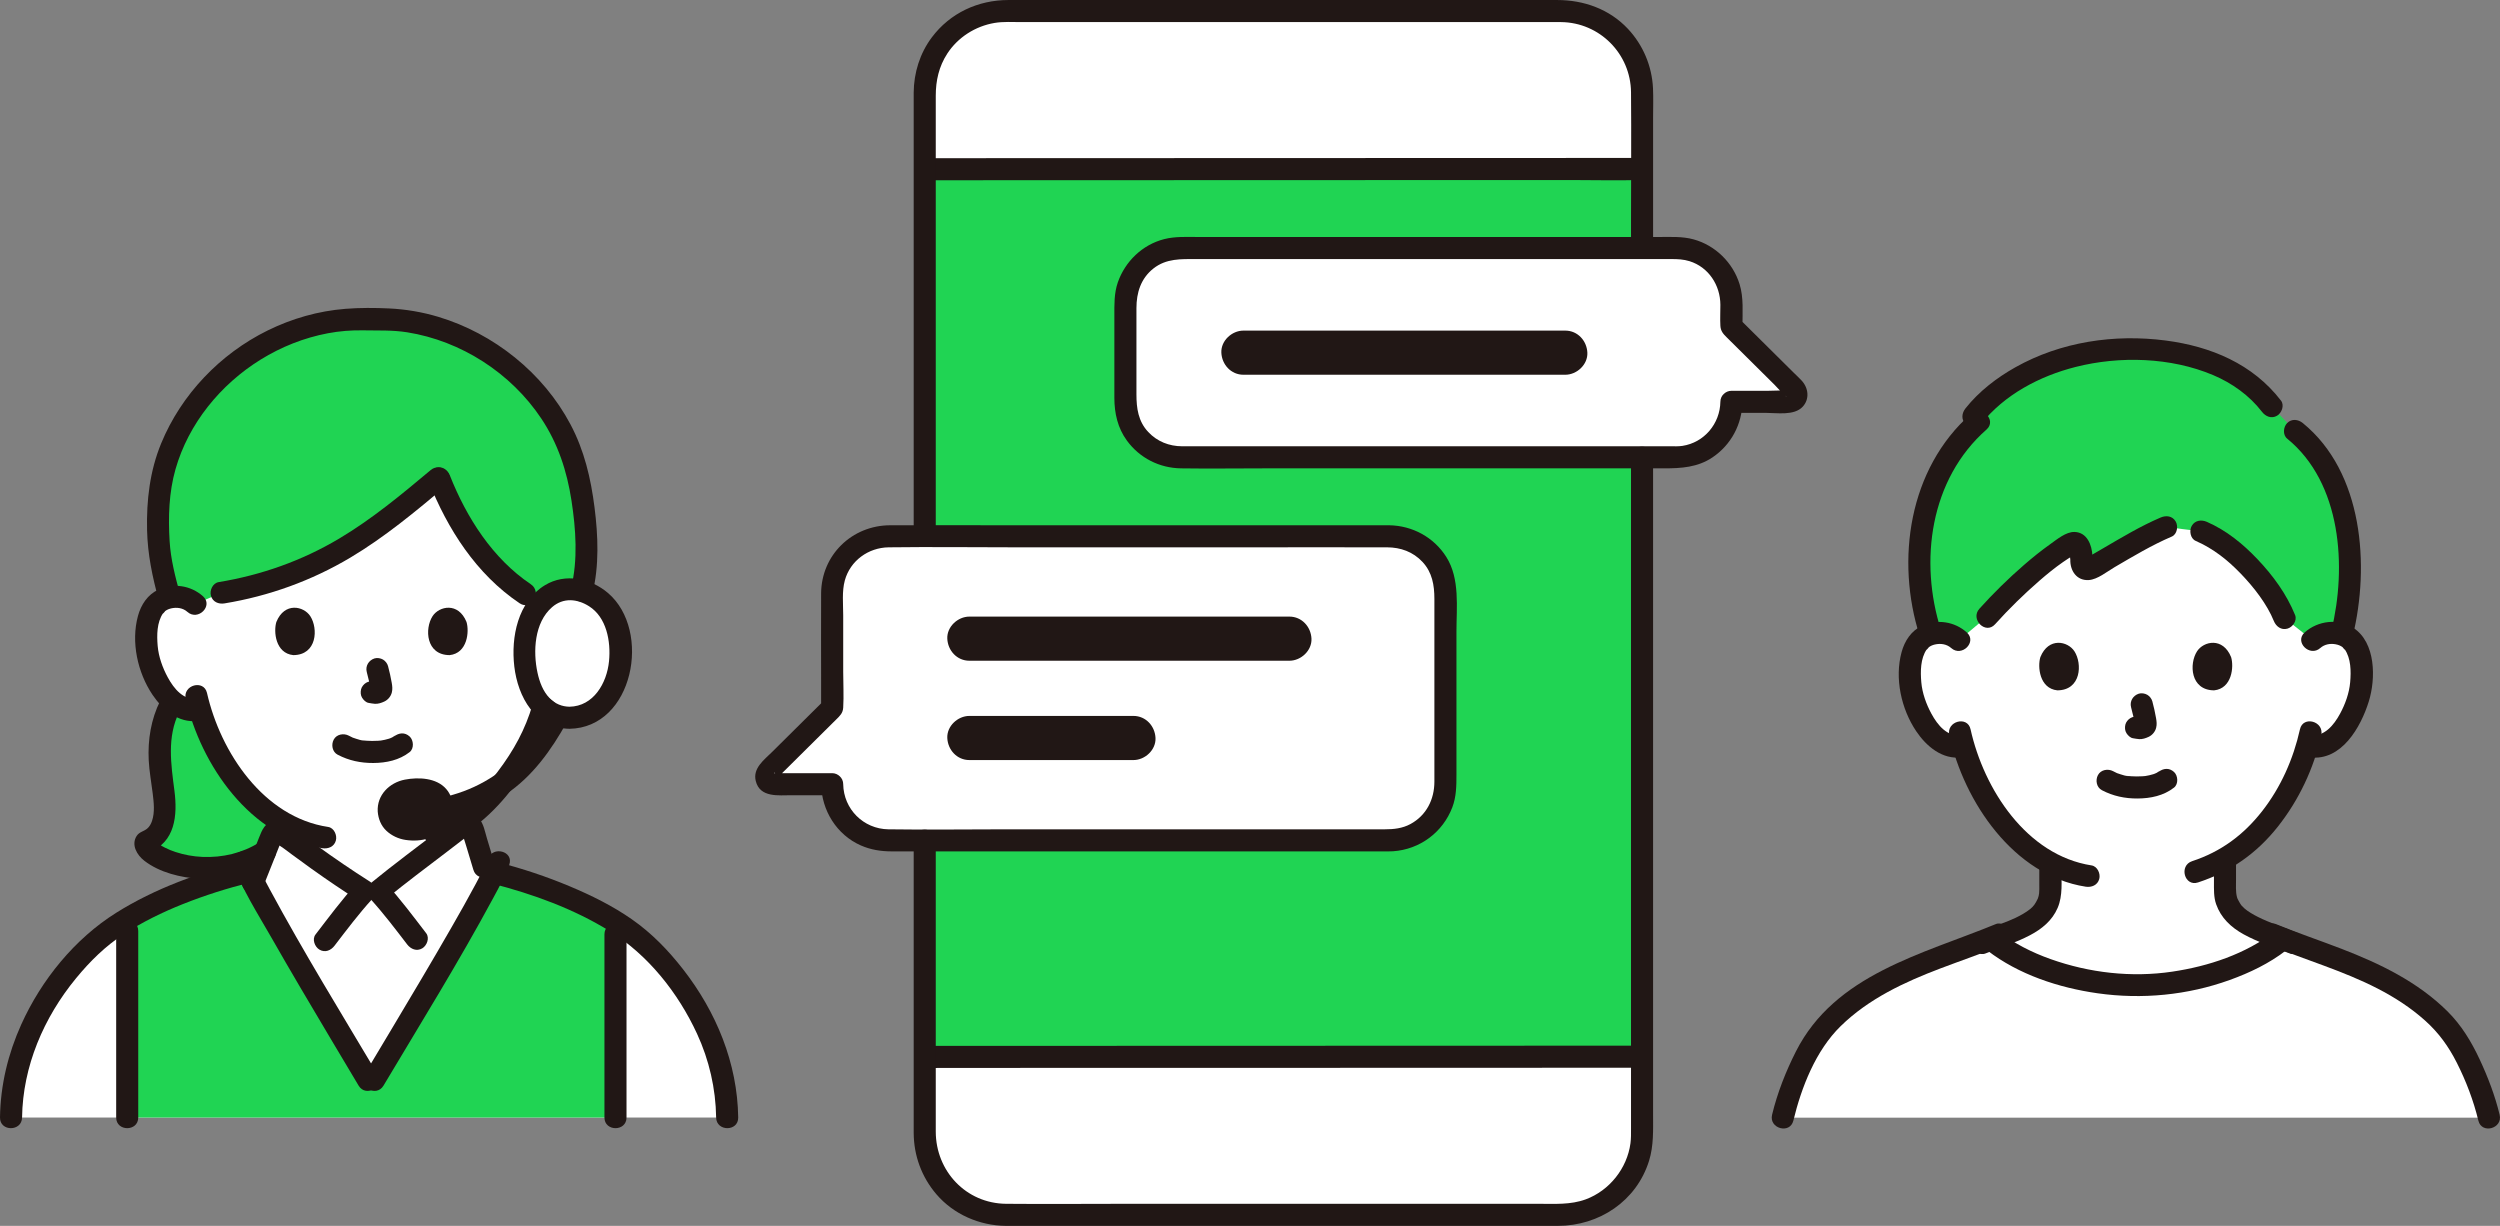 <svg id="b" xmlns="http://www.w3.org/2000/svg" width="453.072" height="222.166" viewBox="0 0 453.072 222.166"><rect x="0" y="0" width="453.072" height="222.166" fill="#808080" stroke="none"/><defs><style>.g{fill:#211715;}.g,.h,.i{stroke-width:0px;}.h{fill:#fff;}.i{fill:#fcdc4a;}</style></defs><g id="c"><g id="d"><path class="h" d="M323.079,202.558c1.072-4.54,3.55-10.539,6.073-14.431,2.084-3.215,6.103-6.497,9.311-8.537,6.923-4.39,15.017-6.744,22.128-9.532,5.589,4.678,15.893,8.469,26.636,8.501,10.679-.031,20.924-3.778,26.537-8.421,7.061,2.752,15.071,5.103,21.93,9.453,3.208,2.039,7.227,5.322,9.311,8.537,2.523,3.893,5.001,9.891,6.073,14.431h-128Z"></path><path class="h" d="M419.09,116.027c1.034-.994,2.428-1.367,3.62-1.325,2.595.091,3.699,1.495,4.174,2.319,1.418,2.46,1.358,6.993.406,9.797-.674,1.986-1.779,5.025-4.442,7.203-1.208.988-3.042,1.605-4.719,1.123-1.187,4.141-3.353,9.154-7.183,13.814-2.527,3.075-4.952,5.167-7.714,6.723,0,2.987,0,4.966,0,4.966,0,.878,0,1.835.324,2.69.435,1.123,1.02,2.096,1.962,2.856,1.993,1.606,4.042,2.373,6.566,3.322l1.647.65c-5.619,4.629-15.845,8.362-26.504,8.393-10.586-.031-20.745-3.713-26.389-8.299l1.889-.744c2.523-.949,4.572-1.717,6.566-3.322.941-.759,1.527-1.732,1.962-2.856.324-.854.324-1.811.324-2.69,0,0,0-1.589-.002-4.217-3.09-1.694-5.901-4.206-8.585-7.472-3.816-4.644-5.981-9.638-7.17-13.771-1.632.399-3.388-.21-4.557-1.166-2.663-2.179-3.767-5.217-4.442-7.203-.952-2.805-1.012-7.337.406-9.797.475-.824,1.579-2.228,4.174-2.319,1.192-.042,2.586.331,3.62,1.325,0,0-9.571-29.535,30.619-29.535s33.447,29.535,33.447,29.535Z"></path><path class="h" d="M2,202.526c.041-5.349,1.251-10.565,3.412-15.477,2.41-5.469,6.013-10.572,10.51-15.104,7.433-7.483,21.78-12.398,30.886-14.396.837-2.111,1.995-5.021,2.448-6.196.256-.664,1.063-.907,1.632-.48,3.456,2.599,8.781,6.607,15.157,10.638h2.505c4.397-3.597,12.358-9.498,15.377-11.904.588-.469,1.457-.189,1.675.53.621,2.049,1.264,4.026,2.306,7.615,9.119,2.129,22.774,6.963,29.954,14.193,4.613,4.645,8.282,9.896,10.693,15.527,2.054,4.786,3.189,9.854,3.23,15.055H2Z"></path><path class="h" d="M99.252,109.48c1.031-.991,2.421-1.363,3.609-1.321,2.587.091,3.688,1.491,4.162,2.312,1.414,2.453,1.354,6.972.405,9.768-.672,1.98-1.774,5.009-4.428,7.182-1.094.895-2.704,1.485-4.243,1.225l-.407-.069c-.489,1.614-1.092,3.195-1.46,3.963-1,2.715-6.197,11.739-12.961,16.232-.002.495-.002.835-.002.835-3.019,2.406-10.98,8.307-15.377,11.904h-2.505c-6.376-4.031-11.701-8.039-15.157-10.638,0,0,0-.968-.003-2.008-2.65-1.632-5.102-3.879-7.46-6.701-3.824-4.577-6.002-9.507-7.204-13.593-1.641.423-3.415-.187-4.591-1.15-2.655-2.172-3.756-5.201-4.428-7.182-.949-2.796-1.009-7.315.405-9.768.474-.822,1.575-2.221,4.162-2.312,1.189-.042,2.578.33,3.609,1.321,0,0-7.034-32.396,32.799-32.396s31.075,32.396,31.075,32.396Z"></path><path class="h" d="M103.198,130.078c-4.631,0-8.14-4.3-8.14-11.903s4.241-11.391,8.142-11.391c3.967,0,9.249,3.129,9.249,11.391,0,7.186-4.086,11.903-9.251,11.903Z"></path><path class="h" d="M167.591,205.471c0,8.113,6.577,14.689,14.69,14.689h100.621c8.113,0,14.689-6.577,14.689-14.689v-13.963c-40.427.011-89.671.023-130,.034v13.929Z"></path><path class="h" d="M297.591,16.695c0-8.113-6.577-14.69-14.689-14.69h-100.621c-8.113,0-14.69,6.577-14.69,14.69v13.968c38.79-.011,100.358-.027,130-.035v-13.934Z"></path><path class="h" d="M313.781,72.822h0s10.426,0,10.426,0c1.23,0,1.843-1.489.97-2.355l-11.396-11.302v-4.157c0-5.554-4.503-10.057-10.057-10.057h-89.712c-5.554,0-10.057,4.503-10.057,10.057v17.814c0,5.554,4.503,10.057,10.057,10.057h89.712c5.554,0,10.057-4.503,10.057-10.057Z"></path><path class="h" d="M150.815,142.12h0s-10.551,0-10.551,0c-1.244,0-1.865-1.507-.981-2.383l11.532-11.437v-20.929c0-5.621,4.557-10.177,10.177-10.177h90.785c5.621,0,10.177,4.557,10.177,10.177v34.749c0,5.621-4.557,10.177-10.177,10.177h-90.785c-5.621,0-10.177-4.557-10.177-10.177Z"></path><g id="e"><path class="i" d="M423.88,90.242c-1.587-4.849-4.186-9.136-7.964-12.161l-4.258-4.465c-4.831-6.369-12.683-9.822-23.902-10.314-14.594-.494-25.367,6.037-30.135,12.119l.978,1.011c-9.898,8.591-13.501,23.96-8.701,38.5.436-.127.934-.21,1.505-.23,1.192-.042,2.586.331,3.62,1.325l5.12-4.299c3.842-4.281,10.624-10.735,15.383-13.231.558-.293,1.275.103,1.501,1.036.219.901.217,1.585.146,2.233-.108.983.846,1.698,1.657,1.248,3.397-1.887,9.451-5.686,13.743-7.494l6.365.782c2.049.891,3.608,1.747,5.862,3.687,3.864,3.325,7.568,7.885,9.208,12.013l5.081,4.026c1.034-.994,2.428-1.367,3.62-1.325.654.023,1.213.129,1.691.289,1.966-7.777,2.02-16.984-.521-24.748Z" style="fill: rgb(32, 212, 83);"></path><path class="i" d="M28.999,134.644c.03-.408.068-.802.115-1.183.345-2.602,1.107-4.628,2.154-6.367,1.151,1.144,3.134,1.944,4.953,1.477,1.201,4.082,3.379,9.013,7.204,13.592,2.656,3.179,5.432,5.629,8.475,7.29-.396,2.189-2.458,4.33-5.409,5.823-1.67.844-3.625,1.481-5.724,1.801-4.989.757-9.71-.354-12.776-2.235-.525-.318-1.075-.708-1.411-1.234-.116-.189-.214-.397-.22-.617-.006-.092.018-.446.128-.482,2.748-.928,3.499-3.768,3.365-6.65-.14-2.895-.873-5.857-.922-8.751-.012-.874.013-1.693.068-2.463Z" style="fill: rgb(32, 212, 83);"></path><path class="i" d="M111.543,202.526s0-18.157.002-35.482c-6.686-4.157-15.16-7.139-21.818-8.845,0,0-.076-.019-.214-.057-3.681,7.64-16.261,28.401-21.738,37.595h-1.058c-5.49-9.231-18.171-30.273-21.725-37.767l-.189.046c-6.504,1.601-14.944,4.479-21.75,8.533.001,17.595.001,35.978.001,35.978" style="fill: rgb(32, 212, 83);"></path><path class="i" d="M103.956,83.282c-.467-1.421-1.033-2.811-1.689-4.164-3.954-8.206-11.206-14.93-19.769-18.482-4.827-2.011-10.068-3.023-15.39-2.724-17.608-.977-34.412,12.275-37.814,28.975-.931,4.505-.816,12.195.034,15.792,0,0,.851,3.666,1.391,5.598.319-.064.668-.106,1.049-.119,1.189-.042,2.578.33,3.609,1.321l4.775-2.053c17.978-2.899,28.515-11.773,39.391-20.884,1.243,3.243,3.71,7.814,4.98,9.943,1.842,3.088,6.312,8.242,10.66,11.119l4.068,1.875c1.031-.991,2.421-1.363,3.609-1.321.854.03,1.546.203,2.106.452,2.321-6.459,1.011-16.573-.058-21.722-.126-.655-.287-1.31-.46-1.954-.15-.555-.315-1.106-.494-1.651Z" style="fill: rgb(32, 212, 83);"></path><path class="i" d="M214.012,82.879c-5.554,0-10.057-4.503-10.057-10.057v-17.814c0-5.554,4.503-10.057,10.057-10.057h83.579v-14.327c-2.27,0-4.593.002-6.962.003-37.479.014-86.6.028-122.494.041,0,0-.187,0-.544,0v66.525h84.186c5.621,0,10.177,4.557,10.177,10.177v34.749c0,5.621-4.557,10.177-10.177,10.177h-84.186v39.251c.348,0,.53,0,.53,0,38.177-.015,91.293-.029,129.47-.044,0-22.132,0-69.113,0-108.624h-83.579Z" style="fill: rgb(32, 212, 83);"></path></g></g><g id="f"><path class="g" d="M360.165,172.254c5.67,4.372,12.965,6.764,19.985,7.759,8.039,1.14,16.302.346,23.952-2.414,3.613-1.304,7.135-2.992,10.188-5.346.854-.658,1.312-1.72.718-2.736-.492-.84-1.876-1.381-2.736-.718-5.318,4.101-12.006,6.313-18.588,7.292-7.4,1.101-15.039.221-22.074-2.281-3.362-1.196-6.593-2.828-9.425-5.011-.856-.66-2.24-.131-2.736.718-.604,1.032-.141,2.075.718,2.736h0Z"></path><path class="g" d="M401.232,156.535v3.308c0,1.341-.056,2.743.396,4.027.875,2.488,2.705,4.197,4.973,5.451,2.63,1.455,5.604,2.381,8.4,3.484,1.005.397,2.196-.435,2.46-1.397.312-1.136-.388-2.062-1.397-2.46-2.311-.912-4.781-1.726-6.854-2.77-.849-.427-1.826-.99-2.451-1.544-.166-.147-.317-.303-.47-.464-.156-.187-.187-.22-.093-.101-.084-.117-.163-.237-.239-.359-.114-.185-.219-.375-.317-.569-.162-.321-.168-.312-.237-.571-.259-.967-.172-2.131-.172-3.229v-2.807c0-1.081-.919-2-2-2s-2,.915-2,2h0Z"></path><path class="g" d="M369.579,157.279v2.993c0,.574.023,1.159-.041,1.731.032-.289-.08.386-.076.369-.037.148-.083.293-.137.435.071-.151.056-.117-.044.103-.418.887-.757,1.359-1.362,1.841-.795.633-1.71,1.138-2.623,1.578-.873.42-1.623.702-2.648,1.089-.391.148-.78.299-1.169.452l-2.742,1.079c-1.004.395-1.705,1.34-1.397,2.46.263.957,1.449,1.795,2.46,1.397,2.694-1.06,5.531-1.969,8.093-3.315,2.16-1.135,4.027-2.664,5.008-4.946.974-2.265.676-4.852.676-7.265,0-1.081-.919-2-2-2s-2,.915-2,2h0Z"></path><path class="g" d="M359.035,76.835c4.231-5.33,10.624-8.685,17.133-10.335,7.991-2.026,17.265-1.758,24.924,1.482,3.419,1.446,6.564,3.687,8.838,6.643.657.855,1.72,1.312,2.736.718.841-.492,1.38-1.875.718-2.736-5.122-6.66-12.716-9.827-20.885-10.894-9.31-1.215-19.008.221-27.25,4.848-3.4,1.909-6.609,4.38-9.043,7.446-.671.845-.825,2.003,0,2.828.696.696,2.153.851,2.828,0h0Z"></path><path class="g" d="M351.77,114.23c-4.007-12.521-1.997-27.381,8.243-36.384,1.937-1.703-.901-4.523-2.828-2.828-11.252,9.892-13.684,26.489-9.271,40.276.782,2.442,4.645,1.398,3.857-1.063h0Z"></path><path class="g" d="M414.502,79.496c9.862,8.027,10.825,23.277,8.015,34.785-.61,2.5,3.246,3.567,3.857,1.063,3.123-12.788,1.909-29.762-9.044-38.676-.837-.681-2.01-.819-2.828,0-.704.704-.842,2.143,0,2.828h0Z"></path><path class="g" d="M353.263,133.226c2.683,12.096,11.649,25.431,24.723,27.468,1.066.166,2.151-.272,2.46-1.397.261-.949-.323-2.293-1.397-2.46-11.782-1.836-19.519-13.807-21.929-24.674-.557-2.512-4.414-1.449-3.857,1.063h0Z"></path><path class="g" d="M416.819,132.163c-1.191,5.371-3.467,10.518-6.869,14.863-3.368,4.301-7.478,7.34-12.674,9.042-2.435.798-1.393,4.662,1.063,3.857,5.856-1.919,10.627-5.255,14.456-10.092s6.538-10.555,7.881-16.607c.556-2.508-3.299-3.579-3.857-1.063h0Z"></path><path class="g" d="M380.924,143.207c2.018,1.066,4.189,1.52,6.472,1.505,2.37-.015,4.711-.504,6.603-1.978.829-.646.729-2.159,0-2.828-.88-.807-1.944-.689-2.828,0,.679-.529-.11.043-.331.159-.174.091-.647.225-.055.045-.181.055-.356.137-.536.195-.491.158-.993.258-1.5.342.285-.047.175-.023-.045,0-.147.015-.295.027-.442.036-.355.023-.711.032-1.067.03-.319-.002-.637-.013-.955-.034-.146-.01-.292-.022-.437-.036-.122-.012-.593.013-.114-.01-.435.021-.987-.187-1.402-.311-.196-.059-.388-.129-.582-.195-.475-.162.381.186-.049-.017-.24-.113-.477-.231-.712-.356-.925-.488-2.217-.265-2.736.718-.488.924-.27,2.215.718,2.736h0Z"></path><path class="g" d="M386.212,128.178c.274,1.045.537,2.107.694,3.176l-.071-.532c.019.147.027.291.012.438l.071-.532c-.01.068-.025.132-.048.197l.202-.478c-.02.046-.042.085-.07.127l.313-.405c-.033.04-.064.07-.104.102l.405-.313c-.08.052-.165.093-.252.133l.478-.202c-.139.058-.276.1-.424.124l.532-.071c-.134.016-.264.015-.398,0l.532.071c-.15-.021-.297-.057-.447-.078-.266-.083-.532-.095-.798-.036-.266.012-.514.091-.744.237-.415.243-.811.718-.919,1.195-.117.512-.091,1.087.202,1.541.26.403.695.852,1.195.919.375.05.738.145,1.119.161.602.026,1.156-.161,1.691-.408.67-.309,1.196-.932,1.374-1.653.152-.614.089-1.124-.015-1.739-.173-1.023-.409-2.038-.673-3.041-.127-.483-.49-.944-.919-1.195s-1.061-.357-1.541-.202c-1.042.337-1.681,1.376-1.397,2.46h0Z"></path><path class="g" d="M369.774,119.084c-.53,1.724-.185,5.689,3.081,6.027,4.316-.026,4.546-4.82,3.093-7.074-1.19-1.846-4.688-2.613-6.174,1.048Z"></path><path class="g" d="M404.339,119.084c.531,1.724.185,5.689-3.081,6.027-4.316-.026-4.546-4.82-3.093-7.074,1.19-1.846,4.688-2.613,6.174,1.048Z"></path><path class="g" d="M356.438,114.613c-2.226-1.986-5.373-2.454-8.096-1.213-1.968.897-3.166,2.749-3.72,4.784-1.291,4.743-.073,10.282,2.645,14.326,1.84,2.738,4.733,5.198,8.254,4.741,1.071-.139,2-.82,2-2,0-.973-.921-2.14-2-2-2.617.34-4.36-1.818-5.496-3.912-.941-1.736-1.661-3.735-1.83-5.71-.167-1.947-.161-4.29.993-5.963-.279.404.503-.474.343-.352.347-.264.713-.42,1.132-.515,1.034-.234,2.139-.078,2.947.642,1.915,1.709,4.754-1.11,2.828-2.828h0Z"></path><path class="g" d="M420.504,117.441c.763-.681,1.813-.865,2.801-.674.475.092.889.25,1.278.546-.172-.131.618.752.343.352,1.152,1.676,1.16,4.014.993,5.963-.169,1.975-.889,3.973-1.83,5.71-1.135,2.094-2.878,4.251-5.496,3.912-1.073-.139-2,1.019-2,2,0,1.196.924,1.86,2,2,5.756.747,9.269-5.497,10.706-10.145,1.28-4.142,1.271-10.645-2.79-13.308-2.733-1.792-6.457-1.304-8.833.815-1.925,1.717.912,4.538,2.828,2.828h0Z"></path><path class="g" d="M397.929,98.028c3.196,1.4,5.79,3.468,8.201,5.974,2.365,2.46,4.723,5.501,5.951,8.531.405,1,1.332,1.707,2.46,1.397.949-.261,1.805-1.453,1.397-2.46-1.538-3.795-3.984-7.137-6.79-10.097-2.66-2.806-5.643-5.241-9.2-6.798-.989-.433-2.147-.29-2.736.718-.496.848-.277,2.301.718,2.736h0Z"></path><path class="g" d="M361.557,113.142c2.526-2.802,5.229-5.456,8.079-7.927,1.36-1.179,2.755-2.318,4.234-3.345.617-.429,1.248-.841,1.897-1.22.17-.1.342-.197.515-.291-.473.071-.868-.027-1.185-.294-.064.119.109,1.173.104,1.373-.052,1.998,1.162,3.832,3.354,3.684,1.583-.107,3.305-1.536,4.652-2.323,3.381-1.975,6.768-4.009,10.374-5.553.993-.425,1.214-1.887.718-2.736-.601-1.027-1.739-1.144-2.736-.718-3.606,1.544-6.993,3.578-10.374,5.553-.784.458-1.567.917-2.355,1.369-.174.1-.348.199-.523.298-.472.197-.316.285.468.264.313.621.453.675.423.163.016-.231.018-.462.006-.694-.085-1.95-.948-4.276-3.245-4.34-1.54-.043-3.19,1.357-4.393,2.209-1.653,1.17-3.233,2.448-4.763,3.774-2.851,2.471-5.553,5.125-8.079,7.927-1.72,1.908,1.1,4.745,2.828,2.828h0Z"></path><path class="g" d="M325.008,203.09c1.466-6.061,4.049-12.694,8.575-17.125,5.068-4.962,11.542-7.979,18.095-10.465,3.695-1.402,7.439-2.676,11.096-4.178.998-.41,1.708-1.329,1.397-2.46-.26-.945-1.455-1.81-2.46-1.397-13.348,5.483-29.155,9.099-36.238,23.089-1.842,3.637-3.363,7.506-4.322,11.472-.605,2.501,3.251,3.568,3.857,1.063h0Z"></path><path class="g" d="M453.008,202.027c-.835-3.452-2.113-6.8-3.614-10.015s-3.306-6.212-5.844-8.73c-5.382-5.34-12.212-8.637-19.205-11.332-3.955-1.524-7.976-2.873-11.898-4.484-1-.411-2.199.445-2.46,1.397-.315,1.147.394,2.048,1.397,2.46,6.491,2.666,13.278,4.619,19.532,7.844,3.087,1.592,6.008,3.482,8.597,5.805,2.456,2.204,4.233,4.667,5.719,7.602,1.69,3.338,3.039,6.878,3.919,10.517.605,2.501,4.463,1.442,3.857-1.063h0Z"></path><path class="g" d="M47.057,152.636c-3.113,1.975-6.732,2.822-10.406,2.659-1.64-.073-3.252-.368-4.813-.877-.667-.217-1.311-.474-1.936-.794-.361-.185-.727-.379-1.063-.608-.126-.074-.244-.159-.355-.254-.34-.406-.43-.153-.271.76l-1.195.919c4.748-1.795,5.166-6.696,4.597-11.113-.621-4.817-1.393-9.781.879-14.316,1.149-2.295-2.3-4.323-3.454-2.019-1.672,3.34-2.277,7.081-2.088,10.797.103,2.014.48,3.999.721,5.998.196,1.622.411,3.401-.121,4.984-.18.534-.45,1.041-.892,1.406-.627.517-1.427.582-1.899,1.325-1.029,1.619.068,3.465,1.392,4.488,2.79,2.155,6.603,3.058,10.058,3.28,4.467.287,9.077-.777,12.866-3.181,2.168-1.375.163-4.838-2.019-3.454h0Z"></path><path class="g" d="M32.645,107.741c-.881-3.189-1.709-6.383-1.907-9.694-.26-4.348-.132-8.799,1.067-13.009,2.357-8.274,8.16-15.367,15.429-19.867,3.746-2.319,7.859-3.953,12.191-4.775,2.114-.401,4.266-.566,6.416-.528,2.662.046,5.304-.066,7.948.354,9.769,1.552,18.81,7.386,24.299,15.613,3.028,4.538,4.662,9.531,5.483,14.892.79,5.154,1.193,10.73-.074,15.835-.62,2.499,3.237,3.565,3.857,1.063,1.264-5.097,1.047-10.506.391-15.676-.667-5.262-1.85-10.306-4.352-15.03-4.942-9.328-13.87-16.466-23.953-19.497-2.893-.87-5.911-1.382-8.929-1.524-2.601-.122-5.305-.136-7.903.07-4.931.391-9.701,1.755-14.133,3.941-8.581,4.231-15.618,11.586-19.263,20.443-2.061,5.009-2.676,10.319-2.556,15.704.098,4.393.966,8.53,2.131,12.748.684,2.478,4.544,1.426,3.857-1.063h0Z"></path><path class="g" d="M96.193,105.877c-6.92-4.65-11.637-12.075-14.663-19.713-.398-1.004-1.338-1.705-2.46-1.397-.955.263-1.797,1.45-1.397,2.46,3.437,8.675,8.638,16.82,16.501,22.104,2.143,1.44,4.147-2.024,2.019-3.454h0Z"></path><path class="g" d="M78.048,85.197c-5.302,4.442-10.632,8.872-16.592,12.418-6.746,4.013-14.092,6.609-21.834,7.883-1.067.176-1.661,1.498-1.397,2.46.311,1.133,1.39,1.573,2.46,1.397,8.057-1.326,15.769-4.11,22.789-8.286,6.247-3.716,11.845-8.388,17.402-13.044,1.975-1.655-.867-4.472-2.828-2.828h0Z"></path><path class="g" d="M61.197,136.775c2.013,1.063,4.179,1.516,6.455,1.502,2.365-.015,4.7-.504,6.588-1.974.829-.646.729-2.159,0-2.828-.88-.807-1.944-.689-2.828,0,.679-.529-.108.042-.329.157-.174.091-.647.225-.053.045-.18.055-.355.136-.535.194-.489.157-.99.257-1.496.341.284-.047.179-.023-.044,0-.147.015-.294.027-.441.036-.354.023-.709.032-1.063.03-.318-.002-.635-.013-.952-.034-.146-.01-.291-.022-.436-.036-.125-.013-.59.015-.112-.01-.433.022-.985-.187-1.398-.31-.196-.059-.387-.129-.58-.195-.474-.162.382.187-.048-.016-.24-.113-.476-.231-.71-.355-.925-.488-2.217-.265-2.736.718-.488.924-.27,2.215.718,2.736h0Z"></path><path class="g" d="M66.467,121.788c.273,1.042.536,2.1.692,3.167l-.071-.532c.019.146.027.29.012.437l.071-.532c-.01.068-.025.132-.048.197l.202-.478c-.02.046-.041.085-.069.126l.313-.405c-.033.04-.063.07-.103.102l.405-.313c-.08.051-.165.093-.251.133l.478-.202c-.138.058-.275.1-.423.123l.532-.071c-.133.016-.264.015-.397,0l.532.071c-.15-.021-.296-.057-.446-.077-.266-.083-.532-.095-.798-.036-.266.012-.514.091-.744.237-.415.243-.811.718-.919,1.195-.117.512-.091,1.087.202,1.541.26.403.695.852,1.195.919.374.05.737.145,1.118.161.601.026,1.154-.161,1.689-.408.669-.309,1.195-.932,1.373-1.651.151-.613.089-1.122-.015-1.737-.172-1.02-.408-2.031-.671-3.032-.127-.483-.49-.944-.919-1.195s-1.061-.357-1.541-.202c-1.042.337-1.681,1.376-1.397,2.46h0Z"></path><path class="g" d="M50.084,112.719c-.529,1.719-.184,5.672,3.072,6.009,4.303-.026,4.532-4.806,3.084-7.053-1.186-1.84-4.674-2.605-6.155,1.044Z"></path><path class="g" d="M84.545,112.719c.529,1.719.184,5.672-3.072,6.009-4.303-.026-4.533-4.806-3.084-7.053,1.186-1.84,4.674-2.605,6.156,1.045Z"></path><path class="g" d="M79.268,153.022c5.739-1.361,10.278-5.849,13.78-10.365,1.779-2.294,3.417-4.722,4.745-7.308.203-.396.398-.796.577-1.202.262-.592.328-.768.445-1.041.611-1.43,1.13-2.889,1.569-4.381.728-2.475-3.131-3.531-3.857-1.063-1.337,4.545-3.392,8.307-6.355,12.222-3.002,3.967-6.962,8.093-11.968,9.281-2.504.594-1.444,4.452,1.063,3.857h0Z"></path><path class="g" d="M33.657,126.65c2.738,12.014,11.767,25.117,24.753,27.074,1.067.161,2.15-.268,2.46-1.397.26-.945-.322-2.298-1.397-2.46-11.695-1.762-19.499-13.487-21.959-24.28-.572-2.509-4.429-1.447-3.857,1.063h0Z"></path><path class="g" d="M99.027,126.673c-.042,0-.083-.004-.125-.01l.532.071c-.025-.003-.05-.007-.075-.011-.1-.015-.2-.027-.3-.04s-.201-.029-.302-.04c-.275-.01-.532.047-.771.172-.248.081-.463.219-.644.414-.195.181-.333.396-.414.644-.125.238-.183.495-.172.771l.071.532c.095.339.266.633.514.883l.405.313c.312.181.648.272,1.009.273.012.001.024.003.036.005l-.532-.071c.215.029.43.06.646.088.04.005.079.009.119.009.275.01.532-.047.771-.172.248-.081.463-.219.644-.414.195-.181.333-.396.414-.644.125-.238.183-.495.172-.771l-.071-.532c-.095-.339-.266-.633-.514-.883l-.405-.313c-.312-.181-.648-.272-1.009-.273h0Z"></path><path class="g" d="M36.792,108.065c-2.222-1.982-5.361-2.449-8.079-1.21-1.964.895-3.159,2.743-3.711,4.773-1.288,4.73-.073,10.254,2.637,14.287,1.836,2.732,4.722,5.185,8.234,4.73,1.071-.139,2-.82,2-2,0-.973-.921-2.14-2-2-2.607.338-4.343-1.811-5.474-3.897-.938-1.73-1.655-3.722-1.824-5.69-.167-1.942-.159-4.276.989-5.942-.28.407.504-.474.34-.349.348-.265.709-.418,1.127-.512,1.029-.233,2.129-.078,2.932.639,1.915,1.709,4.754-1.11,2.828-2.828h0Z"></path><path class="g" d="M70.451,147.078c-.163-2.327,1.613-3.889,4.762-4,3.171-.111,4.778,1.153,4.873,2.982.096,1.844-1.373,4.076-4.546,4.284-2.865.188-4.958-1.177-5.09-3.266Z"></path><path class="g" d="M99.31,128.788c-2.486,4.482-5.405,8.871-9.734,11.766-4.772,3.191-9.912,4.495-15.593,4.711-2.566.097-2.579,4.098,0,4,6.36-.242,12.262-1.688,17.612-5.257,4.921-3.283,8.336-8.093,11.169-13.201,1.25-2.253-2.204-4.273-3.454-2.019h0Z"></path><path class="g" d="M72.451,147.078c-.011-.187-.003-.37-.001-.556.003-.403-.112.495-.018.11.016-.067.028-.135.045-.202.025-.099.06-.195.09-.293.055-.18.15-.112-.086.198.107-.141.227-.361.309-.517-.215.407-.236.284-.12.168.073-.073.141-.15.217-.221.041-.038.123-.091.158-.139-.251.335-.266.194-.057.057.159-.104.327-.187.494-.277.2-.108.092.067-.151.059.098.003.249-.093.349-.125.207-.067.418-.121.63-.166.08-.017.332-.104.407-.074-.018-.007-.506.047-.104.017.567-.042,1.131-.065,1.699-.021.025.002.25,0,.288.027l-.255-.035c.089.013.177.029.265.045.206.04.411.089.612.152.075.023.149.052.225.075.398.123-.417-.221-.063-.027.167.092.328.203.496.29.211.108-.365-.361-.133-.101.041.046.095.086.139.131.038.039.14.193.188.208-.288-.089-.246-.382-.15-.183.036.075.09.167.137.235.119.173-.123.122-.09-.23-.008.08.108.447.148.53-.172-.36-.036-.455-.032-.203.001.077.008.153.008.23,0,.062-.006.123-.006.185,0,.346-.147.052.03-.159-.068.081-.079.367-.11.468-.019.063-.043.124-.062.186-.107.343.247-.458.024-.064-.076.135-.145.272-.229.401-.121.186-.29.233.064-.063-.049.041-.095.114-.14.164-.124.138-.262.259-.396.386-.297.281.396-.25.04-.032-.102.062-.198.131-.301.191-.088.051-.181.095-.27.145-.171.096-.343.055.072-.021-.212.039-.426.151-.637.205-.091.023-.182.044-.274.063l-.141.027c-.222.036-.191.033.092-.008-.044-.055-.752.044-.834.044-.141,0-.687.061-.789-.043l.258.035c-.089-.014-.177-.029-.266-.047-.129-.026-.257-.056-.383-.09-.102-.028-.204-.059-.305-.093-.059-.019-.118-.04-.177-.063-.2-.079-.153-.059.141.06-.067-.11-.441-.244-.56-.314-.209-.122-.115-.224.089.079-.055-.082-.171-.149-.244-.221-.066-.065-.141-.19-.217-.238.148.093.257.369.065.06-.044-.072-.077-.164-.129-.23-.069-.139-.038-.06.093.237-.026-.066-.05-.132-.072-.2-.022-.068-.041-.137-.058-.206-.129-.533.019.352-.01-.01-.084-1.04-.86-2.051-2-2-1.012.045-2.09.883-2,2,.107,1.325.59,2.566,1.577,3.49.946.885,2.181,1.459,3.459,1.651,2.878.433,5.83-.32,7.586-2.767,1.384-1.929,1.354-4.647-.203-6.452-1.766-2.047-5.036-2.18-7.491-1.708-2.815.541-5.098,2.801-4.928,5.787.059,1.043.877,2.05,2,2,1.033-.046,2.064-.881,2-2Z"></path><path class="g" d="M103.198,128.078c-1.351-.022-2.579-.514-3.589-1.552-1.206-1.239-1.829-2.929-2.193-4.596-.845-3.867-.579-9.099,2.629-11.889,2.033-1.768,4.543-1.547,6.721-.164,3.147,1.999,3.962,6.32,3.607,9.953-.387,3.961-2.799,8.179-7.175,8.249-2.571.041-2.579,4.041,0,4,11.617-.186,14.957-17.786,7.005-24.595-3.145-2.693-7.755-3.662-11.432-1.435-4.93,2.986-6.187,9.404-5.564,14.733.647,5.531,3.783,11.197,9.99,11.296,2.575.041,2.576-3.959,0-4Z"></path><path class="g" d="M25.054,202.526v-33.805c0-2.574-4-2.578-4,0v33.805c0,2.574,4,2.578,4,0h0Z"></path><path class="g" d="M113.543,202.526v-33.2c0-2.574-4-2.578-4,0v33.2c0,2.574,4,2.578,4,0h0Z"></path><path class="g" d="M77.241,169.132c-2.351-3.063-4.676-6.179-7.277-9.038v2.828c3.6-2.939,7.326-5.722,11.021-8.54.819-.625,1.638-1.251,2.454-1.881.406-.313.811-.626,1.215-.942.134-.105.322-.206.428-.336.23-.162.168-.154-.188.022-.397.254-.769.146-1.115-.325-.072.134.236.865.32,1.136.153.495.307.989.459,1.484.419,1.358.829,2.719,1.229,4.083.723,2.465,4.585,1.416,3.857-1.063-.451-1.535-.914-3.066-1.387-4.595-.367-1.186-.597-2.728-1.473-3.656-1.263-1.337-3.084-1.049-4.399-.018-.85.666-1.343,1.05-2.175,1.687-4.374,3.35-8.806,6.632-13.075,10.116-.865.706-.668,2.095,0,2.828,2.372,2.607,4.508,5.434,6.652,8.228.656.855,1.721,1.311,2.736.718.842-.493,1.379-1.874.718-2.736h0Z"></path><path class="g" d="M60.629,171.385c2.204-2.87,4.393-5.783,6.83-8.461.886-.974.718-2.429-.405-3.141-3.268-2.072-6.464-4.255-9.6-6.522-1.197-.865-2.386-1.742-3.57-2.625-1.249-.933-2.522-2.266-4.227-1.903-1.627.346-2.162,1.667-2.707,3.055-.391.996-.786,1.99-1.181,2.985-.616,1.55-1.235,3.1-1.854,4.649-.401,1.003.438,2.197,1.397,2.46,1.14.313,2.057-.39,2.46-1.397.505-1.262,1.008-2.524,1.511-3.786.391-.982.781-1.964,1.17-2.947.16-.405.32-.811.479-1.217.048-.122.19-.347.186-.478.108-.263-.016-.108-.373.466-.885-.117-1.113-.045-.682.214.349.399.958.72,1.38,1.036.512.383,1.024.765,1.538,1.146,1.165.863,2.337,1.717,3.517,2.559,2.795,1.995,5.638,3.921,8.539,5.759l-.405-3.141c-2.666,2.93-5.045,6.132-7.456,9.271-.658.857-.132,2.24.718,2.736,1.031.603,2.076.142,2.736-.718h0Z"></path><path class="g" d="M4,202.526c.13-9.297,3.927-18.115,9.787-25.244,2.531-3.079,5.317-5.828,8.665-8.005s6.965-3.946,10.669-5.423c3.974-1.584,8.062-2.88,12.213-3.91,2.497-.619,1.439-4.478-1.063-3.857-8.052,1.997-16.158,4.91-23.211,9.335-7.534,4.727-13.559,12.16-17.206,20.236C1.45,190.985.082,196.671,0,202.526c-.036,2.575,3.964,2.576,4,0h0Z"></path><path class="g" d="M89.195,160.127c7.404,1.912,14.778,4.573,21.299,8.619,6.979,4.33,12.395,11.177,15.823,18.588,2.203,4.763,3.393,9.947,3.468,15.192.036,2.572,4.036,2.579,4,0-.14-9.879-3.977-19.139-9.999-26.871-2.674-3.433-5.676-6.535-9.25-9.033-3.513-2.455-7.375-4.359-11.319-6.013-4.205-1.764-8.544-3.199-12.959-4.339-2.494-.644-3.558,3.213-1.063,3.857h0Z"></path><path class="g" d="M88.441,155.638c-.046.129-.097.256-.145.385-.182.489.112-.237-.037.088-.191.416-.38.831-.581,1.243-.466.956-.959,1.9-1.46,2.838-1.395,2.617-2.857,5.198-4.333,7.77-3.537,6.167-7.175,12.275-10.822,18.377-1.671,2.796-3.348,5.589-5.016,8.388-1.321,2.217,2.136,4.231,3.454,2.019,6.702-11.247,13.629-22.394,19.842-33.923,1.068-1.982,2.193-3.995,2.953-6.121.868-2.428-2.996-3.474-3.857-1.063h0Z"></path><path class="g" d="M68.444,194.726c-6.625-11.137-13.437-22.193-19.585-33.604-.615-1.142-1.222-2.29-1.796-3.454-.213-.432-.418-.867-.619-1.304-.038-.084-.074-.168-.112-.252-.192-.423.159.418.007.017-.062-.164-.128-.326-.187-.491-.857-2.408-4.723-1.371-3.857,1.063,1.623,4.562,4.395,8.843,6.78,13.027,3.542,6.215,7.189,12.369,10.847,18.515,1.688,2.835,3.382,5.666,5.068,8.502,1.315,2.21,4.774.201,3.454-2.019h0Z"></path><path class="g" d="M297.591,28.624c-3.508.001-7.015.002-10.523.003-8.179.003-16.357.005-24.536.008-10.669.004-21.339.007-32.008.011-10.979.004-21.959.007-32.938.011-9.109.003-18.218.006-27.327.01-.889,0-1.778.001-2.668,0-2.574-.002-2.578,3.998,0,4,8.707.006,17.414-.006,26.12-.009,10.864-.004,21.729-.008,32.593-.011,10.828-.004,21.656-.007,32.484-.011,8.611-.003,17.222-.006,25.834-.008,4.208-.001,8.435.113,12.642-.004.109-.003.219,0,.328,0,2.574,0,2.578-4.001,0-4h0Z"></path><path class="g" d="M167.591,193.548c16.476-.033,32.952-.012,49.428-.018,17.73-.006,35.46-.011,53.19-.017,9.127-.003,18.255-.006,27.382-.01,2.574,0,2.578-4.001,0-4-16.725.006-33.451.012-50.176.017-17.711.006-35.422.011-53.133.017-8.897.003-17.794-.008-26.691.01-2.574.005-2.578,4.005,0,4h0Z"></path><path class="g" d="M169.587,97.193V17.349c0-2.74.57-5.291,2.078-7.619,1.921-2.965,5.09-4.979,8.56-5.571,1.592-.271,3.311-.156,4.924-.156h37.997c10.951,0,21.903,0,32.854,0,7.722,0,15.444,0,23.166,0,1.245,0,2.491-.012,3.736,0,6.99.067,12.621,5.732,12.685,12.713.072,7.84,0,15.685,0,23.526v4.711c0,2.574,4,2.578,4,0v-23.617c0-1.777.067-3.568-.016-5.344-.188-4.001-1.791-7.82-4.527-10.747C291.677,1.645,287.035.003,282.187.003h-82.174C194.256.003,188.498-.004,182.741.003c-5.485.007-10.553,2.348-13.868,6.771-2.167,2.891-3.257,6.412-3.286,10.011-.016,1.966,0,3.932,0,5.898v74.51c0,2.574,4,2.578,4,0h0Z"></path><path class="g" d="M295.587,82.883v17.496c0,13.019,0,26.037,0,39.056v65.091c0,.895.017,1.795-.102,2.684-.604,4.526-3.81,8.555-8.091,10.143-2.746,1.019-5.669.81-8.542.81-10.889,0-21.778,0-32.667,0-14.001,0-28.003,0-42.004,0-7.283,0-14.569.067-21.852,0-7.254-.067-12.728-5.921-12.742-13.076-.008-4.199,0-8.398,0-12.597v-40.198c0-2.574-4-2.578-4,0v49.007c0,1.34-.005,2.68,0,4.02.017,4.106,1.441,7.993,4.112,11.113,3.126,3.652,7.809,5.683,12.585,5.729.575.006,1.151,0,1.726,0h11.101c13.326,0,26.653,0,39.979,0h47.232c7.494,0,14.253-4.488,16.528-11.771.865-2.77.737-5.624.737-8.478v-119.03c0-2.574-4-2.578-4,0h0Z"></path><path class="g" d="M315.781,72.822h0c-.667.667-1.333,1.333-2,2h6.201c2.044,0,5.17.55,6.712-1.106,1.294-1.39,1.054-3.392-.159-4.719-.453-.496-.96-.952-1.436-1.424l-5.688-5.641c-1.405-1.394-2.81-2.787-4.215-4.181l.586,1.414c0-2.533.239-5.229-.524-7.679-1.212-3.897-4.383-7.019-8.328-8.104-2.053-.565-4.234-.431-6.343-.431h-83.387c-2.07,0-4.21-.131-6.232.389-3.924,1.009-7.064,4.031-8.386,7.833-.691,1.988-.627,4.055-.627,6.122v14.803c0,2.785.6,5.465,2.272,7.751,2.305,3.151,5.888,4.974,9.789,5.031,5.097.075,10.201,0,15.299,0h72.278c3.086,0,6.077-.176,8.764-1.991,3.379-2.282,5.356-5.998,5.425-10.067.043-2.575-3.957-2.575-4,0-.067,3.965-2.926,7.386-6.891,7.986-.705.107-1.449.071-2.163.071h-86.283c-.738,0-1.475.004-2.213,0-2.354-.011-4.514-.859-6.14-2.591-1.813-1.932-2.136-4.298-2.136-6.809v-15.636c0-2.796.79-5.377,3.074-7.181,2.342-1.85,5.02-1.711,7.781-1.711h86.111c1.111,0,2.18.044,3.262.381,3.469,1.079,5.58,4.357,5.598,7.902.006,1.265-.07,2.548,0,3.812.053.968.524,1.474,1.145,2.089l5.579,5.533,3.1,3.075c.623.618,1.232,1.399,1.938,1.922.396.294-.006.286.044-.201.073-.711,1.049-.559.211-.641-1.127-.11-2.321,0-3.452,0h-6.565c-1.081,0-2,.916-2,2h0c0,2.574,4,2.578,4,0Z"></path><path class="g" d="M225.343,67.915h58.333c2.092,0,4.097-1.84,4-4s-1.758-4-4-4h-58.333c-2.092,0-4.097,1.84-4,4s1.758,4,4,4h0Z"></path><path class="g" d="M152.815,142.12h0c0-1.081-.916-2-2-2h-9.859c-.153,0-.363-.041-.509,0-.314.088-.174-.309.227.163.463.544-.289,1.037.24.652.335-.243.622-.617.914-.907,2.292-2.273,4.583-4.545,6.875-6.818l2.886-2.863c.635-.629,1.166-1.108,1.225-2.11.125-2.151,0-4.348,0-6.502v-10.216c0-2.034-.25-4.34.292-6.323.981-3.59,4.273-5.955,7.943-6.004,7.7-.101,15.409,0,23.109,0h41.526c8.566,0,17.132-.022,25.698,0,2.454.006,4.696.81,6.403,2.629,1.781,1.898,2.169,4.242,2.169,6.718v17.326c0,5.269.012,10.537,0,15.806-.007,3.214-1.445,6.099-4.336,7.669-1.458.792-3.022.955-4.637.955h-68.57c-7.137,0-14.283.105-21.419,0-4.522-.067-8.101-3.664-8.177-8.177-.043-2.571-4.044-2.579-4,0,.08,4.747,2.813,9.176,7.206,11.105,1.78.781,3.643,1.073,5.571,1.073h8.445c11.658,0,23.315,0,34.973,0h45.504c.651,0,1.31.022,1.959-.023,4.853-.337,9.002-3.426,10.733-7.968.728-1.911.747-3.888.747-5.89v-25.893c0-4.468.657-9.625-1.833-13.578-2.254-3.579-6.157-5.693-10.368-5.751-.577-.008-1.155,0-1.732,0h-66.083c-7.541,0-15.082-.026-22.623,0-6.921.024-12.463,5.395-12.501,12.364-.029,5.322,0,10.646,0,15.968v4.774l.586-1.414c-3.153,3.127-6.305,6.254-9.458,9.38-1.439,1.427-3.548,2.949-2.973,5.272.758,3.061,4.125,2.582,6.518,2.582h7.327l-2-2h0c0,2.574,4,2.578,4,0Z"></path><path class="g" d="M175.677,119.745h58c2.092,0,4.097-1.84,4-4s-1.758-4-4-4h-58c-2.092,0-4.097,1.84-4,4s1.758,4,4,4h0Z"></path><path class="g" d="M175.677,137.745h29.735c2.092,0,4.097-1.84,4-4s-1.758-4-4-4h-29.735c-2.092,0-4.097,1.84-4,4s1.758,4,4,4h0Z"></path></g></g></svg>